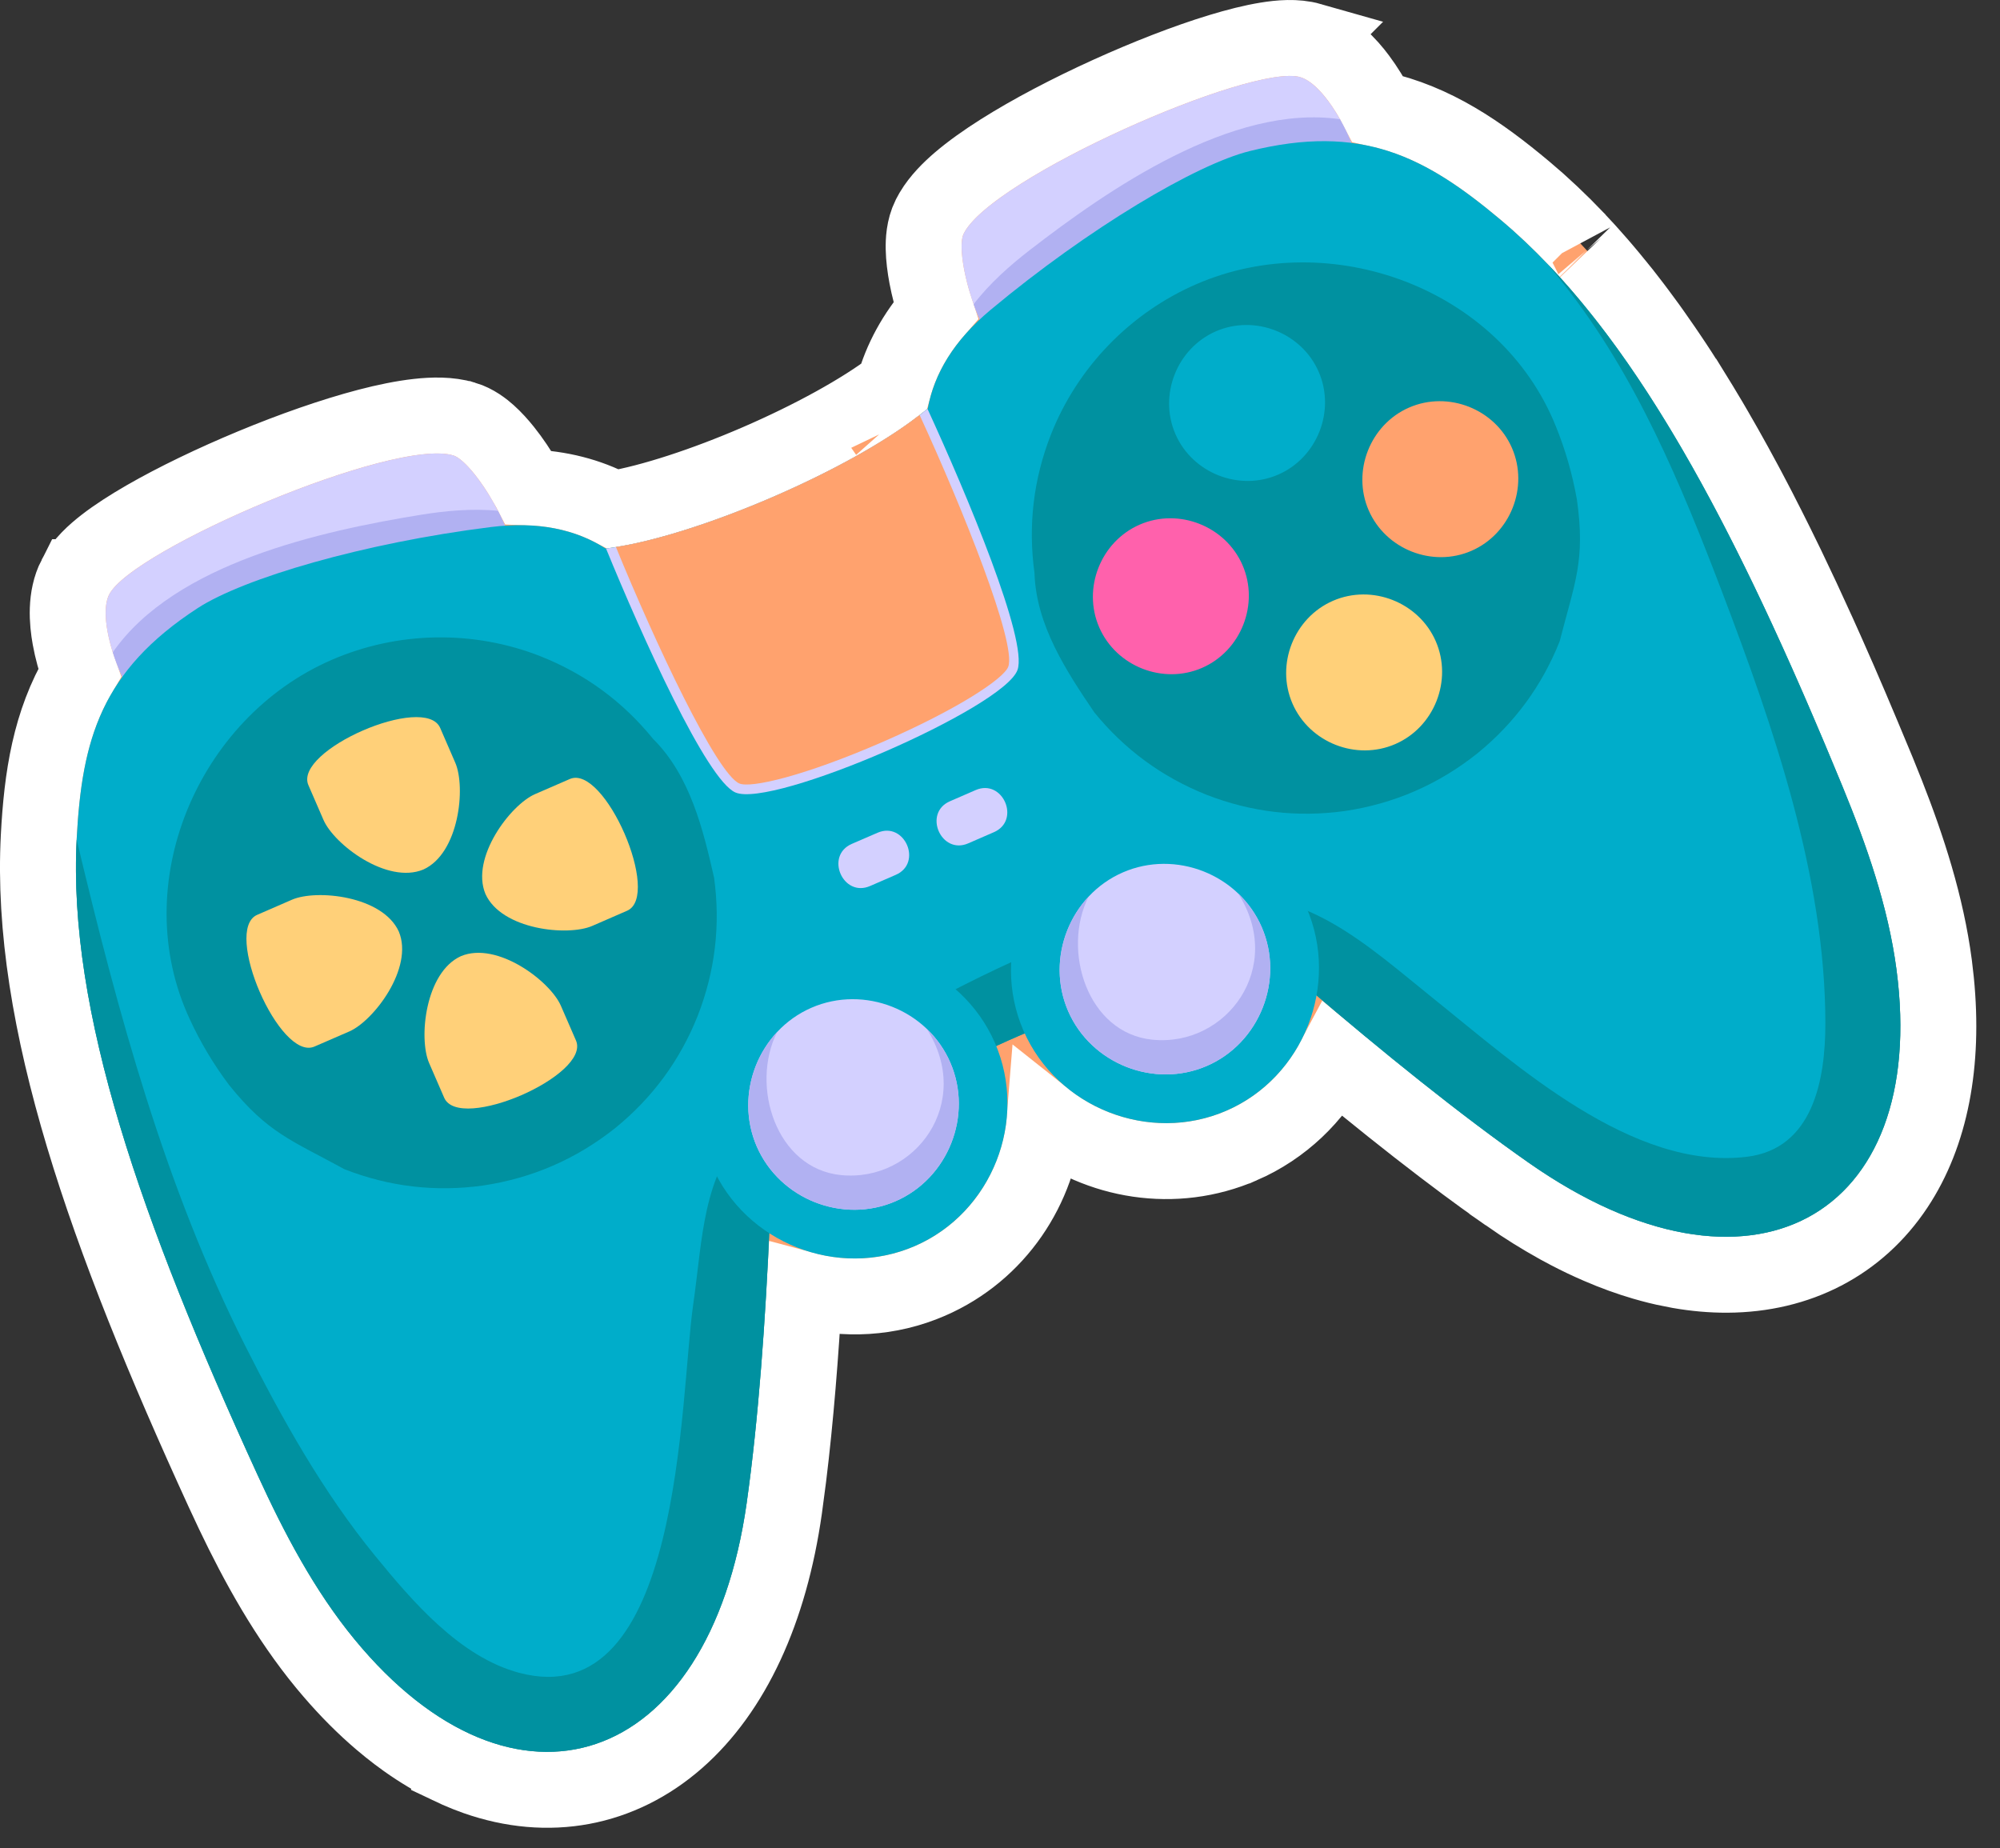 <svg width="79" height="73" viewBox="0 0 79 73" fill="none" xmlns="http://www.w3.org/2000/svg">
<rect x="0" y="0" width="79" height="73" fill="#333333" stroke="none"/>
<path d="M50.038 1.583C50.535 1.502 51.188 1.438 51.767 1.603L51.766 1.604C52.632 1.851 53.273 2.566 53.663 3.088C53.94 3.459 54.195 3.877 54.415 4.303C56.65 4.793 58.446 6.029 60.238 7.532L60.755 7.978C61.096 8.283 61.432 8.6 61.763 8.929L62.254 9.432L62.26 9.438L62.265 9.445L62.67 9.88L62.675 9.886L62.68 9.891C62.699 9.912 62.716 9.93 62.722 9.937C62.732 9.948 62.729 9.946 62.726 9.943C62.767 9.988 62.82 10.048 62.846 10.077C62.954 10.197 63.064 10.321 63.174 10.448C63.241 10.526 63.309 10.606 63.367 10.674C63.442 10.762 63.52 10.855 63.599 10.95C63.672 11.038 63.744 11.125 63.815 11.213V11.214C63.901 11.319 63.987 11.425 64.072 11.532C64.124 11.598 64.179 11.667 64.234 11.738C64.325 11.854 64.415 11.971 64.505 12.089C64.563 12.165 64.626 12.248 64.689 12.333C64.774 12.446 64.857 12.559 64.934 12.665C64.972 12.716 65.052 12.824 65.109 12.903C65.176 12.996 65.256 13.109 65.306 13.18C65.44 13.369 65.574 13.561 65.707 13.756C65.775 13.855 65.855 13.971 65.931 14.086C66.001 14.19 66.073 14.298 66.135 14.391L66.342 14.706L66.562 15.052C66.619 15.14 66.68 15.237 66.741 15.334C66.812 15.446 66.882 15.559 66.951 15.671H66.952C67.025 15.789 67.096 15.907 67.166 16.021C67.228 16.123 67.29 16.227 67.353 16.333C67.418 16.442 67.484 16.55 67.549 16.66C67.617 16.776 67.689 16.899 67.76 17.022C67.806 17.101 67.854 17.184 67.894 17.255V17.256C67.972 17.391 68.054 17.533 68.135 17.677C68.397 18.141 68.657 18.613 68.915 19.096C68.958 19.177 69.003 19.261 69.043 19.336L69.285 19.796C69.344 19.908 69.403 20.021 69.462 20.136C69.539 20.285 69.615 20.435 69.691 20.585V20.586C69.734 20.669 69.782 20.764 69.829 20.856C69.924 21.044 70.019 21.233 70.113 21.424L70.195 21.59C70.305 21.812 70.415 22.037 70.525 22.264C70.549 22.313 70.573 22.364 70.596 22.41C70.986 23.219 71.373 24.05 71.758 24.901C71.762 24.909 71.766 24.917 71.772 24.93C71.778 24.942 71.785 24.958 71.793 24.975C71.912 25.238 72.03 25.503 72.148 25.767C72.172 25.821 72.197 25.877 72.221 25.932C72.323 26.16 72.424 26.391 72.525 26.623C72.559 26.7 72.594 26.777 72.627 26.853C72.937 27.564 73.245 28.289 73.554 29.026C73.699 29.37 73.844 29.716 73.988 30.065L74.163 30.486L74.522 31.38C75.351 33.488 76.09 35.756 76.399 38.106L76.474 38.761C76.795 42.006 76.256 44.798 74.886 46.866C73.391 49.122 71.019 50.337 68.229 50.352C68.227 50.352 68.225 50.352 68.223 50.352C67.607 50.355 66.975 50.299 66.332 50.187L65.742 50.069C65.563 50.029 65.382 49.984 65.199 49.934C65.107 49.91 65.017 49.884 64.928 49.858C64.349 49.689 63.761 49.476 63.167 49.219C62.766 49.047 62.361 48.855 61.955 48.642L61.548 48.424C61.382 48.332 61.215 48.237 61.05 48.139C60.727 47.949 60.401 47.746 60.073 47.529C59.9 47.415 59.722 47.295 59.543 47.17V47.169C59.439 47.096 59.333 47.021 59.236 46.953C58.797 46.642 58.35 46.318 57.896 45.981C57.597 45.759 57.295 45.531 56.992 45.3C55.668 44.291 54.305 43.199 52.963 42.087C52.872 42.012 52.778 41.933 52.688 41.858C51.913 43.316 50.668 44.541 49.046 45.247H49.045C46.397 46.397 43.403 45.882 41.267 44.183C41.051 46.904 39.386 49.443 36.738 50.593L36.739 50.593C35.115 51.299 33.368 51.372 31.772 50.943C31.628 53.479 31.426 56.032 31.143 58.336L30.979 59.579C30.405 63.636 28.93 66.791 26.749 68.708C24.507 70.677 21.657 71.207 18.794 70.197C18.674 70.155 18.556 70.11 18.44 70.064C18.323 70.018 18.205 69.969 18.088 69.917C17.971 69.865 17.854 69.811 17.739 69.756V69.755C17.163 69.475 16.595 69.136 16.036 68.739C15.925 68.66 15.815 68.579 15.705 68.496L15.377 68.24C15.27 68.154 15.161 68.064 15.05 67.969C14.39 67.407 13.744 66.761 13.118 66.031L12.85 65.713C11.344 63.883 10.19 61.797 9.215 59.752L8.807 58.879C4.195 48.814 1.149 40.243 1.532 33.037C1.656 30.702 1.978 28.545 3.145 26.577C2.983 26.125 2.852 25.653 2.77 25.197C2.655 24.557 2.569 23.599 2.978 22.798H2.979C3.254 22.261 3.746 21.828 4.144 21.519C4.591 21.173 5.142 20.82 5.741 20.474C6.944 19.78 8.455 19.055 9.993 18.417C11.53 17.779 13.137 17.212 14.536 16.846C15.234 16.664 15.91 16.525 16.515 16.458C17.083 16.395 17.746 16.375 18.336 16.552H18.337C18.766 16.682 19.096 16.948 19.291 17.122C19.516 17.323 19.729 17.561 19.922 17.802C20.213 18.166 20.502 18.596 20.761 19.046L20.78 19.055L20.882 19.252C22.122 19.297 23.235 19.585 24.221 20.103C25.734 19.845 27.839 19.159 29.945 18.247C32.056 17.333 34.03 16.254 35.303 15.283C35.597 14.21 36.147 13.2 36.96 12.263C36.811 11.811 36.692 11.352 36.611 10.925C36.541 10.556 36.492 10.176 36.485 9.822C36.48 9.528 36.494 9.026 36.722 8.564L36.833 8.361C37.111 7.896 37.516 7.494 37.895 7.169C38.358 6.772 38.921 6.374 39.53 5.988C40.751 5.215 42.263 4.428 43.778 3.739C45.294 3.05 46.855 2.441 48.183 2.036C48.845 1.834 49.48 1.673 50.038 1.583ZM34.94 16.97C34.941 16.971 34.942 16.975 34.944 16.979C34.946 16.983 34.948 16.988 34.951 16.995L34.962 17.019C34.958 17.011 34.955 17.004 34.953 16.998C34.95 16.991 34.947 16.985 34.945 16.981C34.943 16.977 34.942 16.974 34.941 16.971L34.94 16.97Z" fill="#FFA26E" stroke="white" stroke-width="3"/>
<path d="M4.313 23.481C3.692 24.696 5.296 28.503 6.256 28.324C8.546 27.896 18.218 24.184 20.058 22.727C21.007 21.974 18.792 18.257 17.902 17.988C15.548 17.28 5.223 21.704 4.313 23.481Z" fill="#D3D0FF"/>
<path d="M4.456 25.765C4.877 27.105 5.681 28.43 6.256 28.322C8.546 27.895 18.218 24.183 20.058 22.726C20.532 22.349 20.216 21.233 19.671 20.177C18.641 20.075 17.563 20.181 16.611 20.336C12.751 20.965 6.916 22.225 4.456 25.765Z" fill="#B1B1F2"/>
<path d="M51.354 3.045C52.666 3.42 54.353 7.19 53.568 7.77C51.693 9.152 42.379 13.689 40.058 14.039C38.859 14.218 37.654 10.062 38.066 9.229C39.154 7.025 49.434 2.497 51.354 3.045Z" fill="#D3D0FF"/>
<path d="M52.927 4.709C53.619 5.93 54.039 7.422 53.568 7.77C51.693 9.152 42.379 13.689 40.058 14.039C39.46 14.129 38.859 13.136 38.459 12.017C39.087 11.194 39.9 10.479 40.663 9.888C43.757 7.495 48.66 4.091 52.927 4.709Z" fill="#B1B1F2"/>
<path d="M59.274 8.682C56.283 6.172 53.781 4.872 49.364 5.967C47.26 6.489 43.022 8.993 39.13 12.238C37.67 13.455 36.9 14.767 36.646 16.138C33.86 18.484 27.37 21.26 23.928 21.668C22.75 20.917 21.265 20.583 19.377 20.82C14.349 21.45 9.626 22.839 7.808 24.021C3.994 26.501 3.237 29.218 3.03 33.117C2.669 39.913 5.553 48.176 10.171 58.254C11.215 60.535 12.412 62.821 14.009 64.76C20.292 72.395 28 69.912 29.493 59.368C29.959 56.087 30.241 52.102 30.403 48.327C33.119 43.176 45.688 37.314 51.69 39.053C54.566 41.517 57.68 44.038 60.402 45.94C69.128 52.044 76.204 48.104 74.911 38.302C74.583 35.812 73.728 33.376 72.775 31.057C68.561 20.803 64.489 13.057 59.274 8.682Z" fill="#00ADCA"/>
<path d="M61.167 10.467C61.37 10.721 61.571 10.974 61.769 11.224C64.621 14.831 66.403 19.13 68.026 23.392C70.062 28.742 72.1 34.64 72.102 40.424C72.103 42.647 71.617 45.374 69.001 45.693C64.479 46.246 59.895 42.069 56.651 39.467C53.971 37.316 51.452 34.893 47.798 35.475C43.96 36.087 40.175 37.772 36.775 39.581C34.47 40.807 31.278 42.498 29.538 44.474C27.724 46.535 27.767 48.862 27.381 51.532C26.845 55.242 26.968 67.794 20.507 66.076C18.163 65.451 16.288 63.253 14.821 61.459C12.757 58.934 11.151 56.062 9.687 53.16C6.515 46.866 4.659 40.014 3.029 33.167C2.684 39.955 5.565 48.201 10.172 58.254C11.216 60.535 12.413 62.821 14.009 64.76C20.292 72.396 28 69.912 29.494 59.368C29.959 56.088 30.242 52.102 30.404 48.327C33.12 43.176 45.689 37.314 51.691 39.053C54.567 41.517 57.681 44.038 60.402 45.941C69.128 52.044 76.204 48.105 74.912 38.302C74.584 35.812 73.729 33.376 72.775 31.057C69.084 22.077 65.503 15.021 61.167 10.467Z" fill="#0091A0"/>
<path d="M28.206 34.666C27.77 32.755 27.259 30.641 25.798 29.187C24.601 27.713 23.12 26.626 21.356 25.925C18.706 24.88 15.711 24.93 13.097 26.067C7.811 28.363 5.01 34.932 7.499 40.266C7.921 41.18 8.438 42.045 9.05 42.859C10.586 44.764 11.511 45.037 13.607 46.185C15.368 46.873 17.187 47.088 19.062 46.831C21.016 46.542 22.765 45.782 24.309 44.552C25.776 43.357 26.861 41.881 27.56 40.124C28.247 38.36 28.464 36.542 28.206 34.666Z" fill="#0091A0"/>
<path d="M43.226 28.14C42.126 26.517 40.928 24.701 40.863 22.64C40.604 20.759 40.82 18.935 41.51 17.168C42.555 14.517 44.636 12.363 47.251 11.227C52.537 8.93 59.25 11.367 61.45 16.825C61.831 17.759 62.109 18.726 62.287 19.729C62.632 22.151 62.2 23.013 61.608 25.329C60.909 27.087 59.825 28.562 58.357 29.758C56.812 30.988 55.063 31.749 53.11 32.037C51.235 32.294 49.416 32.079 47.654 31.392C45.897 30.691 44.421 29.608 43.226 28.14Z" fill="#0091A0"/>
<path d="M50.489 18.747C52.031 18.077 52.76 16.231 52.089 14.688C51.419 13.145 49.572 12.417 48.03 13.086C46.487 13.757 45.759 15.604 46.429 17.146C47.099 18.69 48.946 19.419 50.489 18.747Z" fill="#00ADCA"/>
<path d="M55.113 29.391C56.656 28.722 57.384 26.875 56.713 25.33C56.043 23.789 54.197 23.061 52.654 23.731C51.11 24.401 50.383 26.249 51.052 27.79C51.724 29.334 53.57 30.061 55.113 29.391Z" fill="#FFD079"/>
<path d="M49.079 22.321C48.409 20.78 46.563 20.051 45.02 20.722C43.477 21.392 42.748 23.239 43.419 24.78C44.089 26.324 45.936 27.052 47.479 26.382C49.022 25.711 49.75 23.865 49.079 22.321Z" fill="#FF61AC"/>
<path d="M59.723 17.696C59.053 16.154 57.206 15.426 55.662 16.097C54.121 16.767 53.393 18.614 54.062 20.156C54.733 21.7 56.58 22.428 58.121 21.758C59.665 21.087 60.393 19.241 59.723 17.696Z" fill="#FFA26E"/>
<path d="M12.182 31.014L12.778 32.387C13.198 33.355 15.289 34.942 16.723 34.346C18.137 33.705 18.404 31.094 17.983 30.127L17.387 28.753C16.79 27.379 11.585 29.641 12.182 31.014Z" fill="#FFD079"/>
<path d="M22.751 41.099L22.154 39.726C21.734 38.758 19.643 37.17 18.209 37.767C16.794 38.407 16.529 41.02 16.949 41.987L17.545 43.36C18.142 44.734 23.347 42.473 22.751 41.099Z" fill="#FFD079"/>
<path d="M12.422 41.339L13.796 40.743C14.763 40.322 16.351 38.232 15.754 36.798C15.113 35.384 12.502 35.118 11.534 35.538L10.161 36.135C8.787 36.731 11.048 41.936 12.422 41.339Z" fill="#FFD079"/>
<path d="M22.508 30.771L21.134 31.368C20.167 31.788 18.579 33.879 19.175 35.312C19.817 36.727 22.428 36.993 23.395 36.573L24.769 35.975C26.142 35.379 23.881 30.175 22.508 30.771Z" fill="#FFD079"/>
<path d="M36.14 49.217C39.187 47.895 40.625 44.246 39.302 41.199C37.978 38.151 34.331 36.714 31.284 38.038C28.236 39.362 26.797 43.009 28.122 46.057C29.445 49.103 33.092 50.541 36.14 49.217Z" fill="#00ADCA"/>
<path d="M48.446 43.871C51.493 42.547 52.931 38.9 51.607 35.853C50.283 32.805 46.636 31.367 43.589 32.691C40.541 34.014 39.103 37.662 40.427 40.71C41.751 43.756 45.399 45.195 48.446 43.871Z" fill="#00ADCA"/>
<path d="M35.375 47.449C37.458 46.544 38.442 44.05 37.536 41.968C36.632 39.883 34.138 38.9 32.054 39.805C29.97 40.71 28.988 43.204 29.893 45.288C30.798 47.37 33.291 48.354 35.375 47.449Z" fill="#D3D0FF"/>
<path d="M33.218 46.416C30.651 46.158 29.628 42.89 30.696 40.767C29.594 41.948 29.217 43.732 29.893 45.288C30.797 47.37 33.291 48.355 35.374 47.449C37.458 46.544 38.441 44.051 37.536 41.968C37.313 41.453 36.992 41.007 36.605 40.638C38.471 43.552 36.149 46.71 33.218 46.416Z" fill="#B1B1F2"/>
<path d="M47.676 42.102C49.759 41.197 50.742 38.703 49.837 36.62C48.932 34.537 46.438 33.554 44.355 34.459C42.272 35.364 41.288 37.859 42.193 39.941C43.099 42.024 45.593 43.008 47.676 42.102Z" fill="#D3D0FF"/>
<path d="M45.519 41.068C42.953 40.811 41.929 37.543 42.998 35.419C41.896 36.6 41.517 38.385 42.193 39.941C43.098 42.023 45.592 43.006 47.676 42.102C49.759 41.197 50.742 38.702 49.837 36.619C49.613 36.105 49.292 35.66 48.906 35.29C50.773 38.203 48.45 41.363 45.519 41.068Z" fill="#B1B1F2"/>
<path d="M34.367 34.998C34.706 34.851 35.045 34.703 35.384 34.556C36.456 34.09 35.733 32.428 34.662 32.894C34.324 33.04 33.984 33.187 33.645 33.334C32.573 33.802 33.295 35.464 34.367 34.998Z" fill="#D3D0FF"/>
<path d="M38.244 33.313C38.582 33.166 38.922 33.019 39.26 32.871C40.332 32.405 39.611 30.743 38.538 31.208C38.2 31.355 37.861 31.503 37.522 31.65C36.45 32.116 37.172 33.779 38.244 33.313Z" fill="#D3D0FF"/>
<path d="M40.192 26.462C40.608 25.297 38.199 19.548 36.635 16.148C33.846 18.489 27.379 21.256 23.938 21.667C25.356 25.131 27.913 30.814 29.049 31.303C30.514 31.937 39.654 27.965 40.192 26.462Z" fill="#D3D0FF"/>
<path d="M39.828 26.331C40.157 25.411 38.046 20.126 36.325 16.392C33.505 18.592 27.722 21.072 24.329 21.608C25.883 25.412 28.306 30.559 29.203 30.947C29.66 31.145 31.783 30.645 34.814 29.329C37.845 28.011 39.659 26.801 39.828 26.331Z" fill="#FFA26E"/>
</svg>
